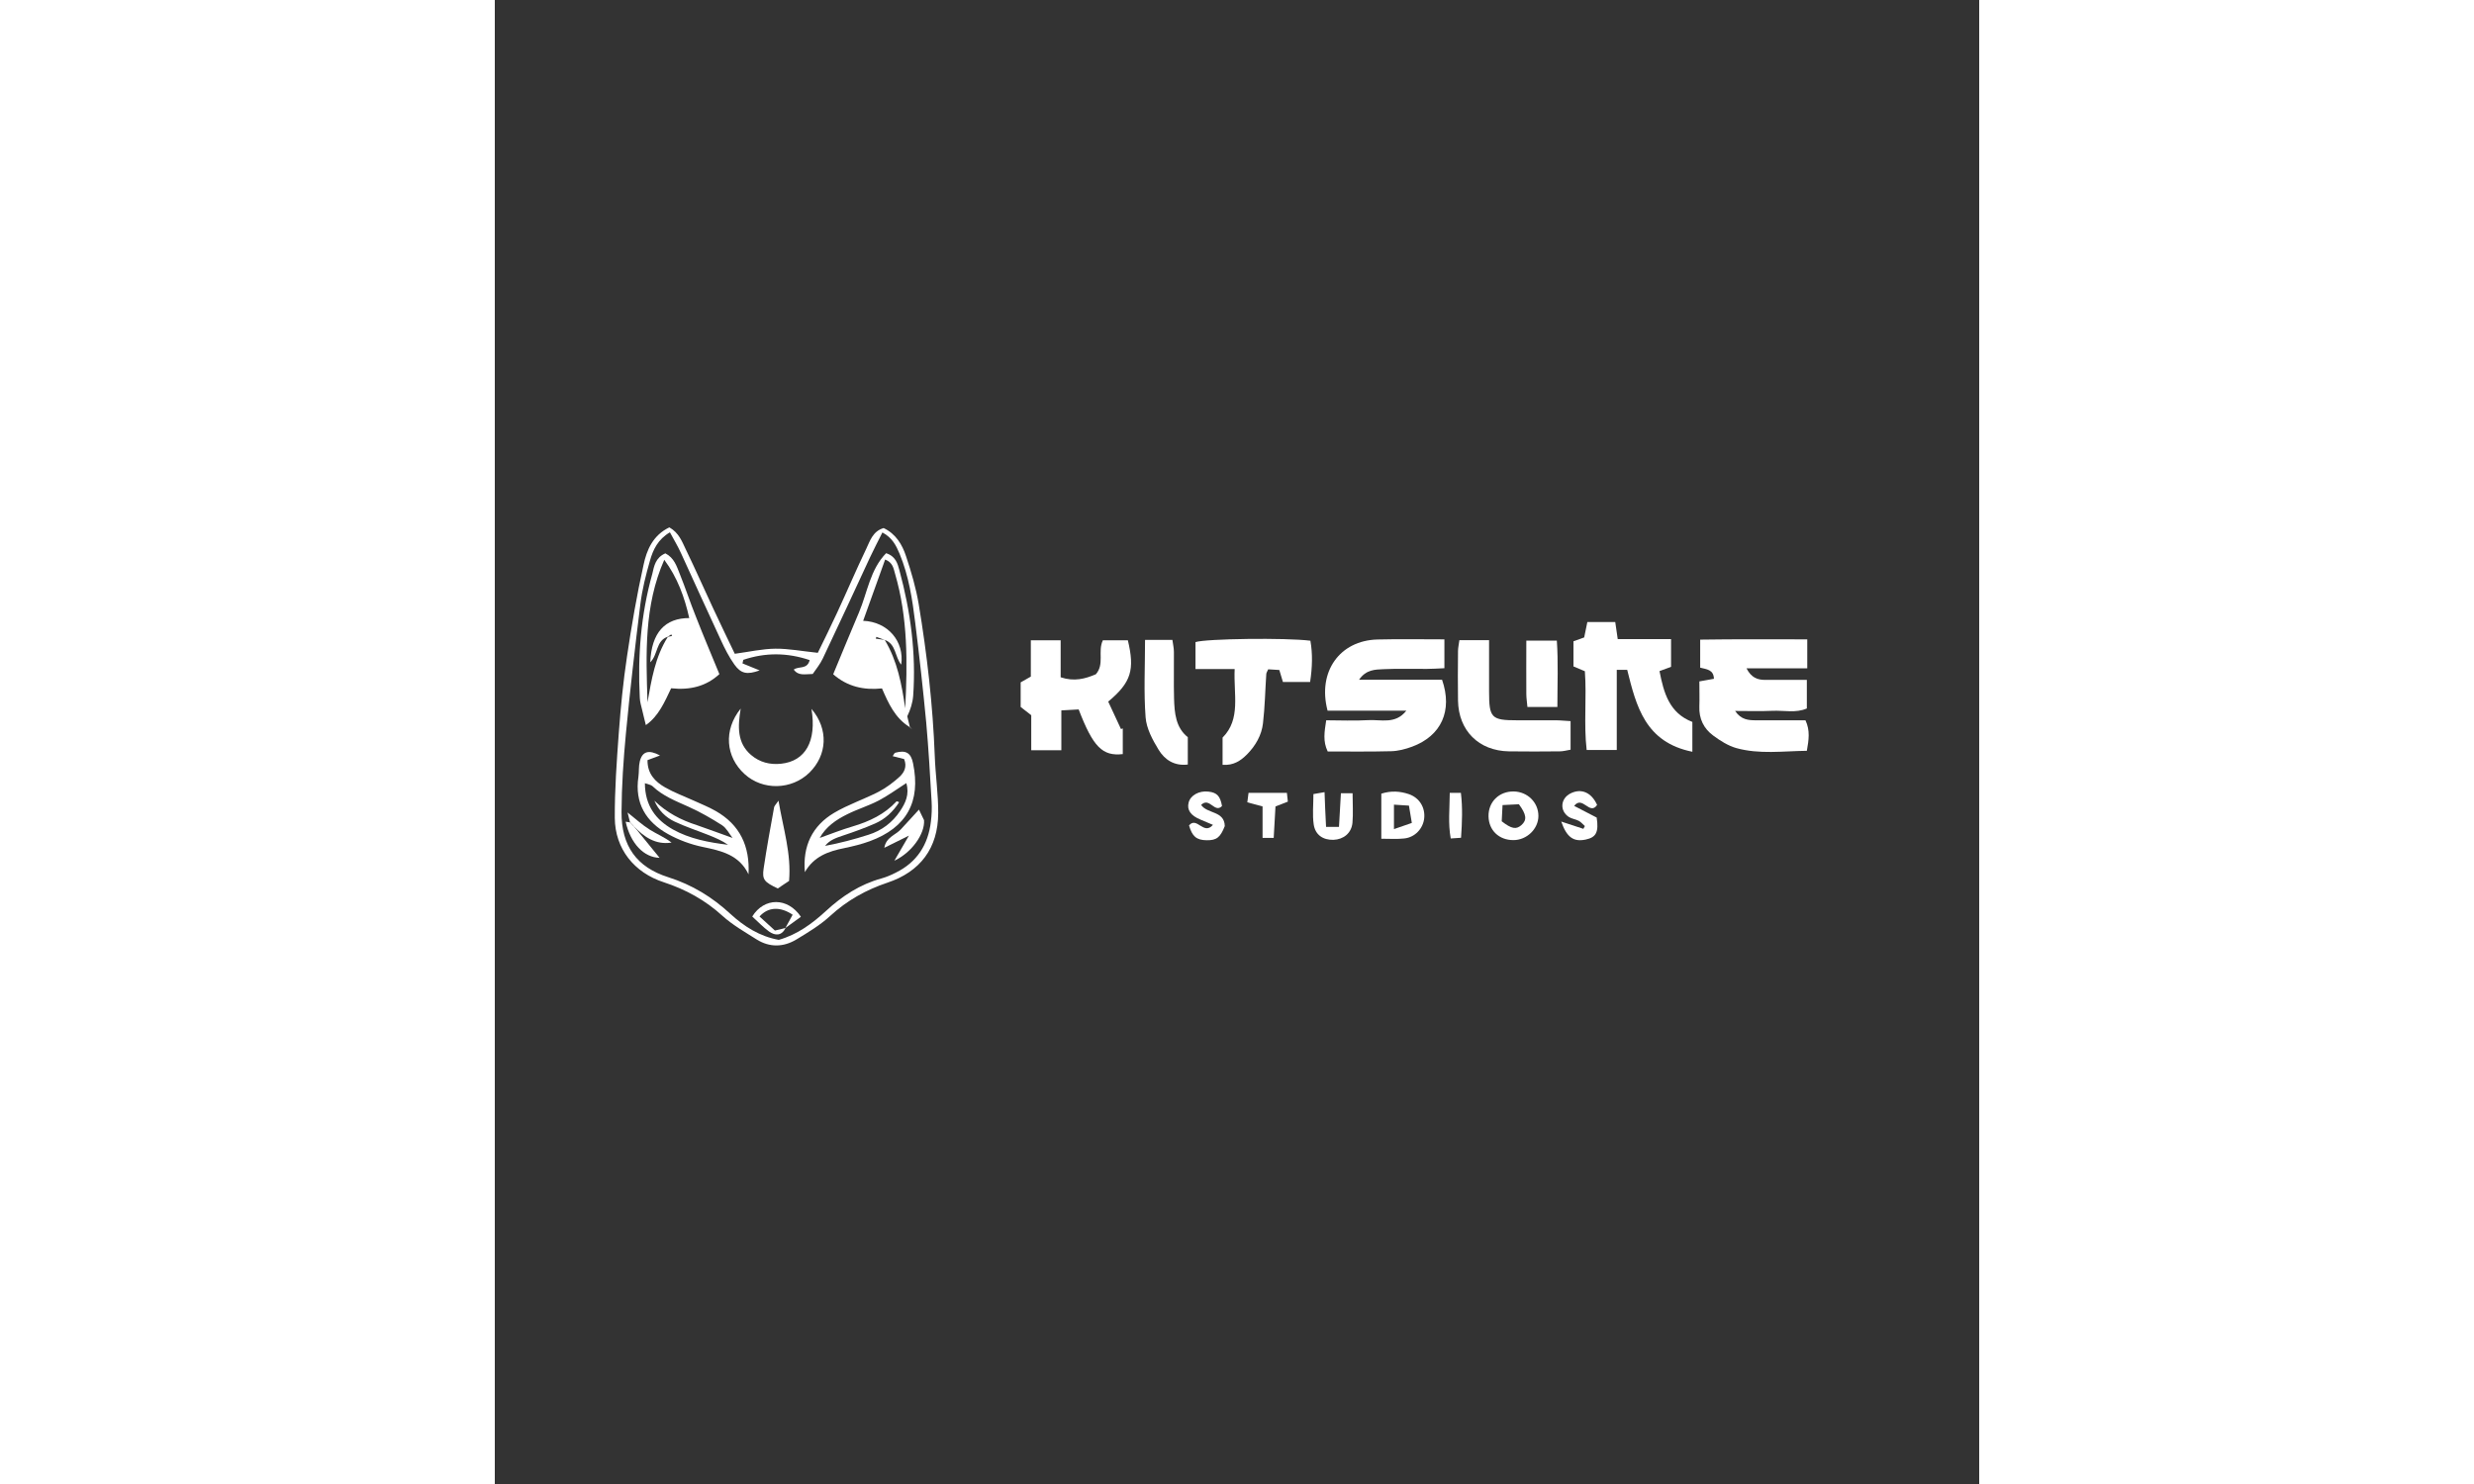 <?xml version="1.0" encoding="utf-8"?>
<!-- Generator: Adobe Illustrator 26.5.0, SVG Export Plug-In . SVG Version: 6.00 Build 0)  -->
<svg xmlns="http://www.w3.org/2000/svg" xmlns:xlink="http://www.w3.org/1999/xlink" version="1.1" id="Слой_1" x="0px" y="0px" viewBox="0 0 1080 1080" style="enable-background:new 0 0 1080 1080;" xml:space="preserve" width="60" height="36">
<rect x="0" y="0" width="1080" height="1080" fill="#333333" stroke="none"/>
<style type="text/css">
	.st0{fill:#FFFFFF;}
</style>
<g>
	<path class="st0" d="M690.9,465.3c0,7.7,0,13.8,0,21c-4.7,0.2-8.7,0.5-12.7,0.5c-10.5,0.1-21-0.3-31.5,0.2   c-6,0.3-12.7,0.1-17.9,7.7c21.3,0,41,0,60.4,0c7.8,22.5-0.5,40.8-21.8,48.7c-4.9,1.8-10.2,3.2-15.3,3.3   c-15.3,0.4-30.7,0.2-46.1,0.2c-3.6-7.4-2.4-14.2-1.1-22.7c10.3,0,20.3,0.5,30.3-0.1c9.5-0.6,20,3.3,28-6.9c-19.2,0-38.5,0-57.3,0   c-7.5-28.4,8.9-51.1,36.3-51.8C658,465,673.7,465.3,690.9,465.3z"/>
	<path class="st0" d="M876.4,495.9c4.4-0.8,7.5-1.4,10.6-1.9c-0.2-6.7-5.3-6.9-10-8.1c0-6.4,0-12.6,0-20.4c26-0.4,51.6-0.2,77.9-0.2   c0,7.5,0,13.6,0,21.1c-14.6,0-28.6,0-44.2,0c3.6,7,8.2,8.4,13.6,8.4c9.7,0,19.4,0,30.3,0c0,7.3,0,13.7,0,20.8   c-8,3.5-16.7,1.3-25.1,1.7c-8.6,0.4-17.2,0.1-27.1,0.1c4.4,6.5,9.8,6.8,15.3,6.8c12,0,23.9,0,35.9,0c3.5,7.5,2.4,14.3,1,22.2   c-17.4,0.2-34.6,2.7-51.4-2c-5.9-1.7-11.6-5.3-16.6-9c-7-5.1-10.6-12.4-10.2-21.4C876.6,508.3,876.4,502.7,876.4,495.9z"/>
	<path class="st0" d="M871.3,547.1c-34.3-6.9-40.8-33.1-47.4-59.6c-2.3,0-4.4,0-7.6,0c0,19.3,0,38.3,0,58.3c-7.5,0-14,0-21.9,0   c-2.2-18.9,0.1-37.9-1.3-57.3c-2.7-1.1-5.3-2.2-8.3-3.5c0-6,0-11.9,0-18.3c2.6-0.9,5-1.8,7.8-2.8c0.7-3.3,1.4-6.9,2.3-11.2   c6.8,0,13.3,0,20.3,0c0.6,4,1.1,7.6,1.8,12.4c12.7,0,25.3,0,38.8,0c0,7.3,0,13.5,0,20.2c-2.5,0.9-5.1,1.9-8.4,3.1   c3.1,15.9,7.1,30.5,23.9,37C871.3,532.3,871.3,538.8,871.3,547.1z"/>
	<path class="st0" d="M127,383.8c7,4,9.2,10.3,11.9,15.9c6.9,14.2,13.2,28.6,19.9,42.9c5.2,11.2,10.6,22.3,15.8,33.2   c10.4-1.4,20-3.6,29.5-3.7c9.6-0.1,19.3,1.8,30.9,3c4.3-8.8,9.4-19.1,14.2-29.5c7.1-15.3,13.7-30.9,21-46.1   c2.8-5.9,4.8-12.9,12.7-15.2c8.8,4.2,13.5,11.9,16.3,20.5c3.8,11.4,7.2,23,9.2,34.8c6.1,36.7,10.3,73.5,11.7,110.7   c0.5,13.9,2.6,27.7,2.5,41.5c-0.1,25.4-13,42.6-37,50.6c-15.5,5.2-29.3,12.9-41.5,24.1c-7.4,6.8-16.2,12.1-24.8,17.3   c-9.4,5.6-19.4,5.8-28.8-0.1c-8.5-5.4-17.5-10.5-24.9-17.2c-12.5-11.4-26.7-19.2-42.6-24.4c-21.6-7-35.5-24.3-35.7-46.8   c-0.1-20.6,1.4-41.2,2.9-61.8c1.4-18.7,3.2-37.4,6-55.9c3.3-22.2,7.1-44.4,12-66.4C110.5,400.2,115.1,389.5,127,383.8z    M229.1,480.4c-16.3-5.5-32.3-5.6-48.3-0.2c-0.2,0.9-0.4,1.7-0.6,2.6c3.9,1.6,7.8,3.2,12.5,5.1c-9.2,3.3-13.6,2.4-18.4-4.3   c-3.9-5.5-7-11.6-9.8-17.7c-9.8-21.1-19.4-42.3-29.1-63.5c-2.3-5-5.1-9.7-8-15c-8.7,5.1-12.3,12.7-14.5,20.6   c-3,10.4-5.7,21.1-7,31.8c-3.9,31.3-7.5,62.6-10.5,93.9c-1.8,19-3.1,38.2-3.2,57.3c-0.1,24.6,10.9,40.1,34,47.4   c17.3,5.5,31.9,14.4,45.1,26.6c10,9.2,21.4,16.5,35.3,19c13.4-3.8,24.3-11.8,34.3-21c11.8-10.9,24.8-19.4,40.4-23.7   c3.6-1,7.1-2.5,10.4-4.2c15.5-7.6,23.6-20.4,25.6-37.2c0.6-4.8,0.8-9.8,0.5-14.6c-1.1-19.1-2.2-38.2-3.9-57.3   c-2.3-24.3-5-48.5-8-72.7c-2.1-17.1-4.7-34.2-11.4-50.3c-2.5-5.9-5.2-11.6-12.5-15.5c-3.1,6.2-6.2,12.1-9,18.1   c-11.4,24.5-22.7,49.1-34.3,73.5c-2,4.3-5.1,8-7.4,11.4c-5.8,0.1-10.4,1.5-13.8-3.2C221.1,484.6,227.3,487.5,229.1,480.4z"/>
	<path class="st0" d="M446.3,510.6c3.1,6.8,6.2,13.4,9.3,20c0.4-0.2,0.9-0.3,1.3-0.5c0,6.3,0,12.5,0,18.7   c-14.8,1.7-21.6-5.2-32.1-32.5c-3.7,0.2-7.6,0.4-12.6,0.7c0,5.2,0,10.1,0,14.9c0,4.4,0,8.8,0,14.1c-7.8,0-14.3,0-21.9,0   c0-8.7,0-17.1,0-25.5c-3-2.3-5.2-4-7.7-6c0-5.8,0-11.8,0-17.9c2.4-1.3,4.5-2.6,7.4-4.2c0-8.5,0-17.1,0-26.4c7.4,0,13.9,0,21.7,0   c0,9.1,0,17.9,0,26.9c9.9,3.3,17.9,1.1,25.6-2.2c6.5-7.4,1.2-16.6,5.1-24.7c6,0,12.1,0,18.2,0C465.7,487.4,463.1,496.6,446.3,510.6   z"/>
	<path class="st0" d="M538.3,486.9c-9.9,0-18.7,0-28.5,0c0-7.3,0-13.5,0-19.6c7.6-2.5,65.7-3.3,83.6-1c1.7,9.6,1.4,19.4-0.2,30   c-6.7,0-12.9,0-19.8,0c-0.8-2.5-1.6-5.2-2.6-8.7c-2.5-0.2-5.3-0.3-8.1-0.5c-0.6,1.5-1.4,2.5-1.4,3.5c-0.8,11.9-1,23.9-2.4,35.8   c-1,8.7-5.4,16.3-11.6,22.6c-4.6,4.6-9.8,8.2-17.8,7.6c0-6.1,0-12.3,0-19.8C543,523.3,537.4,505.3,538.3,486.9z"/>
	<path class="st0" d="M701.8,465.9c7.1,0,13.6,0,21.6,0c0,5.8,0,11,0,16.1c0,7.1,0,14.3,0,21.4c0,19.1,1.7,20.8,20.3,20.8   c9.4,0,18.8,0,28.1,0c3.3,0,6.6,0.4,10.9,0.6c0,7.1,0,13.6,0,20.8c-2.9,0.5-5.4,1.2-7.8,1.2c-12.4,0.1-24.8,0.2-37.1,0   c-21.9-0.4-36.6-15-37-36.9c-0.2-12-0.1-24,0-36C700.8,471.5,701.4,469,701.8,465.9z"/>
	<path class="st0" d="M473.1,465.7c7.3,0,13.2,0,19.9,0c0.4,3.1,1.1,5.9,1.1,8.8c0.1,11.3-0.2,22.6,0.1,33.8   c0.3,10.6,1.2,21.2,10,28.2c0,6.9,0,13.2,0,19.9c-10.1,1.2-16.9-3.7-21.2-10.7c-4.4-7.2-8.9-15.5-9.5-23.7   C472.1,503.7,473.1,485.3,473.1,465.7z"/>
	<path class="st0" d="M751.3,514.5c-0.3-3.6-0.8-6.5-0.8-9.4c-0.1-12.6,0-25.3,0-38.9c7.6,0,14.1,0,22.2,0   c1.1,15.6,0.4,31.4,0.4,48.3C765.6,514.5,759.1,514.5,751.3,514.5z"/>
	<path class="st0" d="M741.1,611.4c-10.5,0-17.9-7.1-18.1-17.3c-0.2-10.5,7.7-18.3,18.4-18.1c10,0.2,17.9,8,17.9,17.8   C759.3,603.2,750.9,611.4,741.1,611.4z M733.2,585.9c-0.3,5.2-0.4,8.8-0.6,11.8c7.2,5.6,10.5,6.1,14.3,2.8   c4.2-3.7,3.8-7.6-1.8-15.2C742,585.5,738.4,585.7,733.2,585.9z"/>
	<path class="st0" d="M645,610.4c0-11.9,0-22.2,0-32.8c7.2-2.3,13.8-1.8,20.2,0.4c7.6,2.7,11.8,9.7,11,17.5   c-0.8,7.5-6.7,13.9-14.5,14.7C656.5,610.8,651.3,610.4,645,610.4z M667.2,598.9c-0.8-5.1-1.4-8.5-2.1-12.6   c-4.1-0.2-7.1-0.4-10.9-0.7c0,6.1,0,11.1,0,17.8C658.8,601.8,662.4,600.6,667.2,598.9z"/>
	<path class="st0" d="M604.8,601.8c3.7,0,6,0,9.4,0c0.5-8.4,0.9-16.1,1.4-24.5c2.8,0,5.1,0,8.5,0c0,7.6,0.5,14.7-0.1,21.6   c-0.8,7.5-6.5,12-13.8,12.3c-7.6,0.2-13.3-3.6-14.4-11.3c-1-6.9-0.2-14.1-0.2-22c2.2-0.4,4.5-0.8,8.1-1.4   C604,585,604.3,592.7,604.8,601.8z"/>
	<path class="st0" d="M529.1,586.6c-5.4,5.6-9.1-6.9-15.2-0.8c4.5,6.6,17,4.2,17.2,15.4c-3.2,8.2-5.9,10.4-13.2,10.3   c-7.4-0.1-10.5-2.8-12.8-10.8c5.7-6.8,10.6,7.5,17.4-0.4c-3.3-1.4-6.2-2.6-9-3.8c-7.1-2.9-10.1-7-8.7-12.4c1.3-5.3,7.6-8.8,14.4-8   C525.5,576.8,527.8,579.4,529.1,586.6z"/>
	<path class="st0" d="M775.9,597.9c6.8,2.2,11.4,3.7,16.1,5.3c0.4-0.7,0.7-1.3,1.1-2c-1.5-1.3-2.7-2.9-4.4-3.8   c-2.3-1.2-5.1-1.5-7.2-2.8c-6.9-4.5-6.2-13.5,1.2-17.2c7.8-3.9,15.2-0.7,19.3,8.4c-5.4,8-10.6-7.2-16.7,0.7   c5.7,3,11.3,5.9,16.4,8.5c1.6,10.6-0.4,14.4-8,16C785.1,612.8,780,609.7,775.9,597.9z"/>
	<path class="st0" d="M547.5,583.9c0.3-2.7,0.6-4.4,0.9-6.9c9.5,0,18.5,0,27.9,0c0.3,2.5,0.5,4.2,0.7,6.4c-3,1.2-5.6,2.2-9,3.5   c-0.4,7.4-0.9,15-1.3,22.9c-3,0-5.1,0-8.1,0c0-7.8,0-15.1,0-22.9C554.8,585.8,551.7,585,547.5,583.9z"/>
	<path class="st0" d="M694.8,577c3.6,0,5.4,0,8.1,0c1.3,10.8,0.9,21.4,0.1,32.7c-2.4,0.2-4.4,0.3-7.5,0.5   C693.5,599.2,694.7,588.7,694.8,577z"/>
	<path class="st0" d="M124.1,402.7c6.4,3.3,8.2,9.3,10.4,14.8c4.2,10.4,7.7,21.1,11.9,31.5c5.3,13.6,11,27,17,41.6   c-9.5,8.8-21.2,11.8-35.1,10.3c-4.7,9.8-9,20.2-18.4,26.8c-0.9-3.8-1.9-7.5-2.7-11.1c-0.7-2.9-1.6-5.8-1.7-8.8   c-1.6-30.5,0.8-60.6,9.1-90.2C115.9,412,116.9,405.8,124.1,402.7z M141.7,449.8c0.2,0.2,0.4,0.4,0.5,0.5c-0.2-0.1-0.4-0.3-0.7-0.4   c-3.4-15.2-8.6-29.6-18.2-42.5c-14.8,33.5-13.3,68.6-12.2,103.7c2.9-16.5,5.6-33.1,14.8-47.6c1-0.2,2.1-0.5,3.1-0.7   c-0.2-0.4-0.4-0.7-0.6-1.1c-0.9,0.6-1.7,1.1-2.6,1.7c-8.7,2.9-7,13.1-12.7,18.6C114,460.5,123.7,449.7,141.7,449.8z"/>
	<path class="st0" d="M301.6,529c-10.4-6.5-15.2-17.1-19.9-28c-13.3,1.4-25.2-1.3-35.5-10.3c6.5-15.5,12.5-30.4,18.8-45.1   c6.1-14.5,8.1-31.1,19.7-43c6.9,2.2,8.4,7.5,9.7,12.5c8.1,29.9,12.2,60.3,10,91.3c-0.4,5.1-2,10.1-4.3,14.9c0.6,2.5,1.2,5,1.8,7.5   L301.6,529z M283.7,465.7c-2-0.7-4-1.5-6.1-2.2c-0.1,0.4-0.3,0.9-0.4,1.3C279.4,465.1,281.5,465.4,283.7,465.7   c9.2,15.3,12.4,32.4,14.9,49.8c1.7-33,2-65.9-7.4-98c-1.1-3.7-1.5-8.1-7.2-10.3c-5.4,15.1-10.6,29.7-16,44.6   c18,0.7,30.1,15,27.7,31.9C291,478.1,292.1,468.7,283.7,465.7z"/>
	<path class="st0" d="M225.6,634.7c-1.7-19,5.4-33.7,21.2-43.1c10.3-6.1,21.8-9.9,32.5-15.4c5.5-2.9,10.7-6.8,15.3-11   c3.2-3,5.5-7.2,3.2-12.8c-2.4-0.6-5.2-1.3-8.3-2.1c0.7-0.9,1.1-2.3,1.9-2.5c7.7-2.1,11.4,0.1,12.9,7.7c5.8,27.9-4.6,46.8-31.5,56.7   c-6,2.2-12.2,3.7-18.4,5C242.7,619.5,232.1,623.3,225.6,634.7z M236.2,609.9c8.1-2.9,16.1-6.1,24.3-8.5   c12.1-3.6,23.1-8.8,31.8-18.2c0.2-0.2,1,0.3,1.9,0.6c-4.4,6.9-10.2,12.3-17.5,15.5c-7.5,3.3-15.3,6.1-23.1,8.7   c-5,1.7-9.9,3.2-13.3,7.6c10.8-2,21.3-4.8,31.6-8.1c9.6-3,17.4-8.9,23-17.3c3.9-5.8,6.9-12.1,4.5-20.3c-7.2,4.6-13.5,9.3-20.3,12.8   c-7.3,3.8-15.3,6.2-22.7,9.9c-8.1,4-15.6,9.1-20.1,17.4l-0.4,0.5L236.2,609.9z"/>
	<path class="st0" d="M120.2,549.8c-3.1,1.2-6,2.2-9.1,3.4c-0.1,9.9,5.5,15.7,12.9,19.9c6.5,3.7,13.6,6.3,20.4,9.4   c5.4,2.5,11.1,4.7,16.3,7.7c17.6,10,25,25.6,23.9,46.1c-6.8-14.2-19.7-17.1-33.2-19.9c-8.7-1.8-17.4-5-25.2-9.3   c-16.2-8.9-24.6-22.6-21.7-41.8c0.5-3.7,0.1-7.6,1-11.2C107.3,546.8,112,545.4,120.2,549.8z M173.2,609.9l0.4,0.7   c0,0-0.5-0.6-0.5-0.6c-2.5-3.2-4.5-7.3-7.7-9.4c-7.8-5-16-9.7-24.5-13.5c-9.3-4.2-18.7-7.8-26.2-15c-1.1-1-3-1.2-5.5-2.1   c0.1,16.4,8,26.6,20.3,33.6c12.3,6.9,26.2,9.5,40.2,11.2c-4.3-3-9-5-13.7-6.9c-8.3-3.3-16.9-6.1-25-9.9   c-6.7-3.1-11.9-8.3-14.9-15.3c8.9,8.6,19.3,14.1,30.9,17.8C155.7,603.5,164.4,606.8,173.2,609.9z"/>
	<path class="st0" d="M230.4,515.9c12.6,14.8,11.5,33.7-1.6,46.5c-12.9,12.5-33.8,13-47,1c-13.8-12.5-15.6-32-2.9-47.7   c-2.2,13.3-2.6,25,7.5,33.7c6.3,5.4,13.8,7.3,22,6.4C225.9,553.9,234.3,539.6,230.4,515.9z"/>
	<path class="st0" d="M206.4,582.7c3.5,20.6,9.4,38.5,7.7,58.4c-2.8,1.9-5.8,3.8-8.2,5.5c-9.9-4.7-11.5-6.4-10.3-14.6   c2.2-14.8,4.9-29.6,7.6-44.4C203.3,586.6,204.3,585.8,206.4,582.7z"/>
	<path class="st0" d="M301.8,607.9c-6.1,3-12.2,6-18.4,9.1c1.3-7.8,8.1-9.2,12.1-13.5c4.3-4.6,8.5-9.3,13.1-14.3   c1.2,2.5,2.4,5.1,3.7,7.7c0.7,9.8-8.8,23.5-21.6,29.5c4.1-7.1,7.5-12.9,10.8-18.6c1.5-2.2,3-4.5,4.5-6.7c0.4-0.7,0.8-1.5,0.4-0.6   c0.3-0.9,0-0.1-0.2,0.8C304.8,603.4,303.3,605.6,301.8,607.9z"/>
	<path class="st0" d="M211.6,675.3c-2.9,5.9-7.6,5.8-12.1,2.6c-4.4-3.2-8.2-7.3-12.2-10.9c8.7-14,25.8-14.1,35.4,0.2   c-3.7,2.7-7.5,5.5-11.3,8.2c1.8-3.2,3.5-6.5,5.3-9.7c-9-6.1-17.9-5.7-24.1,1.3c3.8,3.4,7.5,6.8,11.2,10.2   C206.7,676.6,209.1,676,211.6,675.3z"/>
	<path class="st0" d="M101.1,601.2c6.3,7.7,12.6,15.5,18.8,23.1C108.5,624,98.8,614,95.2,598c1.2,0.2,2.2,0.3,3.2,0.5l0.5,0.5   c0.6,0.7,1.3,1.3,1.9,2L101.1,601.2z"/>
	<path class="st0" d="M98.4,598.5c-0.5-2.1-1-4.2-1.8-7.2c5.8,4.6,10.6,9,16,12.4c5.2,3.3,11,5.6,16,9.5c-11.7,1.8-20-4.1-27.5-11.9   l-0.2-0.3c-0.6-0.7-1.3-1.3-1.9-2C99,598.9,98.4,598.5,98.4,598.5z"/>
	<path class="st0" d="M301.8,528.8c0.3,0.4,0.6,0.7,1.9,2.1c-1.4-1.2-1.7-1.5-2.1-1.9L301.8,528.8z"/>
</g>
</svg>
